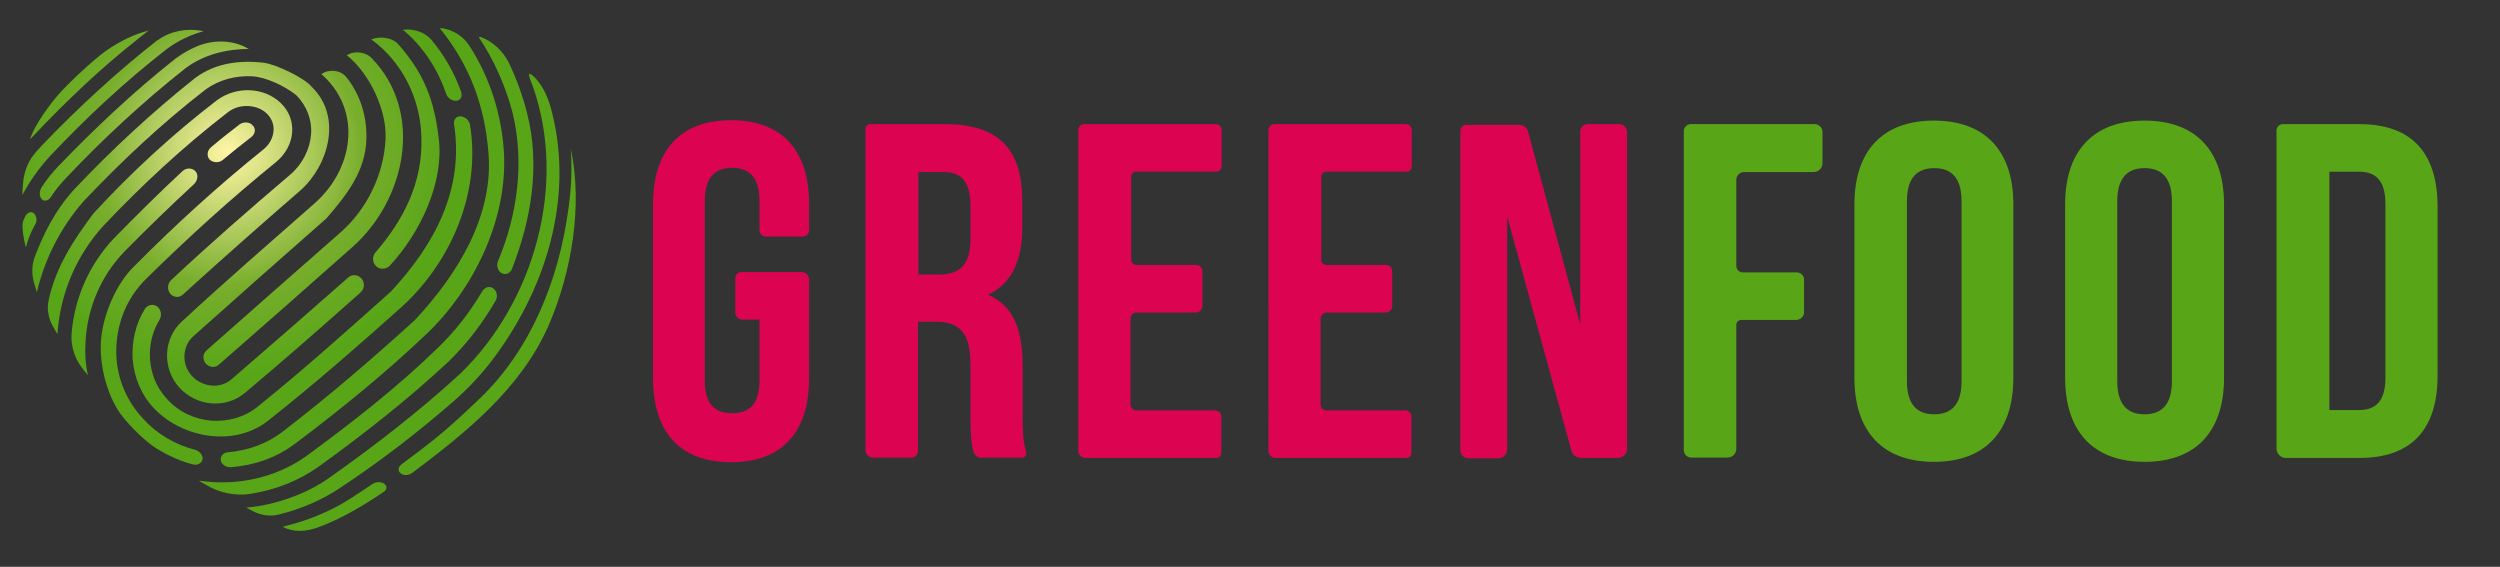 <?xml version="1.0" encoding="UTF-8"?> <svg xmlns="http://www.w3.org/2000/svg" xmlns:xlink="http://www.w3.org/1999/xlink" id="Lager_1" x="0px" y="0px" viewBox="0 0 704.8 159.8" style="enable-background:new 0 0 704.8 159.8;" xml:space="preserve"><rect x="0" y="0" width="704.8" height="159.8" fill="#333333" stroke="none"/> <style type="text/css"> .st0{fill:#DC0451;} .st1{fill:#58A618;} .st2{fill:url(#SVGID_1_);} .st3{fill:url(#SVGID_2_);} .st4{fill:url(#SVGID_3_);} .st5{fill:url(#SVGID_4_);} .st6{fill:url(#SVGID_5_);} .st7{fill:url(#SVGID_6_);} .st8{fill:url(#SVGID_7_);} .st9{fill:url(#SVGID_8_);} .st10{fill:url(#SVGID_9_);} .st11{fill:url(#SVGID_10_);} .st12{fill:url(#SVGID_11_);} .st13{fill:url(#SVGID_12_);} .st14{fill:url(#SVGID_13_);} .st15{fill:url(#SVGID_14_);} .st16{fill:url(#SVGID_15_);} .st17{fill:url(#SVGID_16_);} .st18{fill:url(#SVGID_17_);} .st19{fill:url(#SVGID_18_);} .st20{fill:url(#SVGID_19_);} .st21{fill:url(#SVGID_20_);} </style> <path class="st0" d="M209,76.7h17c1.1,0,2.1,0.9,2.1,2.1v27.8c0,15.1-7.5,23.7-22,23.7c-14.5,0-22-8.6-22-23.7V57.6 c0-15,7.5-23.7,22-23.7c14.5,0,22,8.6,22,23.7v7.3c0,1-0.8,1.8-1.8,1.8H216c-1,0-1.9-0.8-1.9-1.9v-8.2c0-6.7-3-9.3-7.7-9.3 c-4.7,0-7.7,2.6-7.7,9.3v50.8c0,6.7,3,9.1,7.7,9.1c4.7,0,7.7-2.4,7.7-9.1V90.1h-4.8c-1.1,0-2-0.9-2-2v-9.8 C207.4,77.4,208.1,76.7,209,76.7"></path> <path class="st0" d="M258.9,48.5v28.9h5.8c5.5,0,8.9-2.4,8.9-9.9v-9.3c0-6.7-2.3-9.7-7.5-9.7H258.9z M276.8,129.1 c-1.1,0-2.1-0.8-2.4-1.9c-0.5-1.8-0.8-4.1-0.8-9.7v-14.8c0-8.7-3-12-9.7-12h-5.1v36.4c0,1-0.8,1.9-1.9,1.9h-10.8 c-1.1,0-2.1-0.9-2.1-2.1V36.3c0-0.7,0.6-1.3,1.3-1.3h21c15.3,0,21.9,7.1,21.9,21.6V64c0,9.7-3.1,16-9.7,19.1 c7.4,3.1,9.8,10.2,9.8,20v14.5c0,3.9,0.1,6.9,1,9.8c0.2,0.8-0.3,1.6-1.1,1.6H276.8z"></path> <path class="st0" d="M320.5,74.7h16.7c1,0,1.8,0.8,1.8,1.8v9.7c0,1.1-0.9,1.9-1.9,1.9h-16.7c-1,0-1.7,0.8-1.7,1.7V114 c0,0.9,0.7,1.7,1.7,1.7h22.2c0.9,0,1.7,0.8,1.7,1.7v10.3c0,0.8-0.6,1.4-1.4,1.4h-36.9c-1.1,0-2-0.9-2-2V36.7c0-0.9,0.7-1.7,1.7-1.7 h37c0.9,0,1.7,0.7,1.7,1.7v10.2c0,0.8-0.7,1.5-1.5,1.5h-22.6c-0.8,0-1.4,0.6-1.4,1.4v23C318.7,73.9,319.5,74.7,320.5,74.7"></path> <path class="st0" d="M424.9,61v65.7c0,1.4-1.1,2.5-2.5,2.5H414c-1.3,0-2.3-1-2.3-2.3v-90c0-0.9,0.8-1.7,1.7-1.7h14.9 c1.1,0,2.2,0.8,2.5,1.9l14.7,54.4V37.1c0-1.1,0.9-2.1,2.1-2.1h8.9c1.2,0,2.2,1,2.2,2.2v89.3c0,1.5-1.2,2.6-2.6,2.6h-10.4 c-1.3,0-2.4-0.9-2.7-2.1L424.9,61z"></path> <path class="st1" d="M491.4,76.8h15.2c1.1,0,2,0.9,2,2V88c0,1.2-1,2.2-2.3,2.2h-15.4c-0.8,0-1.4,0.6-1.4,1.4v34.9 c0,1.4-1.1,2.5-2.5,2.5h-10.2c-1.2,0-2.1-1-2.1-2.1V37c0-1.1,0.9-2,2-2h34.9c1.2,0,2.2,1,2.2,2.2V46c0,1.4-1.1,2.5-2.5,2.5h-19.6 c-1.2,0-2.2,1-2.2,2.2v24.2C489.5,76,490.3,76.8,491.4,76.8"></path> <path class="st1" d="M537.6,107.5c0,6.7,3,9.3,7.7,9.3c4.7,0,7.7-2.6,7.7-9.3V56.7c0-6.7-3-9.3-7.7-9.3c-4.7,0-7.7,2.6-7.7,9.3 V107.5z M522.8,57.6c0-15,7.9-23.6,22.4-23.6c14.5,0,22.4,8.6,22.4,23.6v48.9c0,15.1-7.9,23.7-22.4,23.7c-14.5,0-22.4-8.6-22.4-23.7 V57.6z"></path> <path class="st1" d="M596.9,107.5c0,6.7,3,9.3,7.7,9.3c4.7,0,7.7-2.6,7.7-9.3V56.7c0-6.7-3-9.3-7.7-9.3c-4.7,0-7.7,2.6-7.7,9.3 V107.5z M582.2,57.6c0-15,7.9-23.6,22.4-23.6c14.5,0,22.4,8.6,22.4,23.6v48.9c0,15.1-7.9,23.7-22.4,23.7c-14.5,0-22.4-8.6-22.4-23.7 V57.6z"></path> <g id="XMLID_7_"> <path id="XMLID_8_" class="st1" d="M665.2,35h-21.6c-1,0-1.8,0.8-1.8,1.8v89.7c0,1.4,1.2,2.6,2.6,2.6h20.8c14.8,0,22-8.2,22-23.2 V58.3C687.2,43.2,680,35,665.2,35z M672.5,106.5c0,6.7-2.8,9.1-7.5,9.1h-8.3c0-0.4,0-67.2,0-67.2h8.3c4.7,0,7.5,2.4,7.5,9.1V106.5z "></path> </g> <path class="st0" d="M374,74.7h16.7c1,0,1.8,0.8,1.8,1.8v9.7c0,1.1-0.9,1.9-1.9,1.9H374c-1,0-1.7,0.8-1.7,1.7V114 c0,0.9,0.7,1.7,1.7,1.7h22.2c0.9,0,1.7,0.8,1.7,1.7v10.3c0,0.8-0.6,1.4-1.4,1.4h-36.9c-1.1,0-2-0.9-2-2V36.7c0-0.9,0.7-1.7,1.7-1.7 h37c0.9,0,1.7,0.7,1.7,1.7v10.2c0,0.8-0.7,1.5-1.5,1.5h-22.6c-0.8,0-1.4,0.6-1.4,1.4v23C372.2,73.9,373.1,74.7,374,74.7"></path> <g> <radialGradient id="SVGID_1_" cx="64.216" cy="42.781" r="62.896" gradientUnits="userSpaceOnUse"> <stop offset="0" style="stop-color:#FFF5A6"></stop> <stop offset="0.601" style="stop-color:#78AE2C"></stop> <stop offset="1" style="stop-color:#58A618"></stop> </radialGradient> <path class="st2" d="M160.9,41.9c0.4,5.4,0.2,11-0.6,16.6c-2.7,20.5-10.7,40.1-25,53.8c-10.7,10.3-14.4,12.8-22.1,18.6c0,0,0,0,0,0 c0,0,0,0,0,0c-0.1,0.1-0.2,0.1-0.2,0.2c-0.9,0.8-0.7,1.7-0.2,2.2c0.8,0.8,2.2,0.8,3.3,0.1c0,0,0,0,0,0 c15.2-11.4,30.6-23.7,38.5-41.5C161.1,76.9,164.4,58.1,160.9,41.9z"></path> <radialGradient id="SVGID_2_" cx="64.216" cy="42.781" r="62.896" gradientUnits="userSpaceOnUse"> <stop offset="0" style="stop-color:#FFF5A6"></stop> <stop offset="0.601" style="stop-color:#78AE2C"></stop> <stop offset="1" style="stop-color:#58A618"></stop> </radialGradient> <path class="st3" d="M144.5,31.8c3.4,13.8,1.4,28.8-4.1,41.8c-0.5,1.2-0.1,2.8,1,3.4c1.1,0.6,2.4,0.1,2.9-1.1 c5.4-13.8,8.1-29,4.3-44c-1.2-4.7-2.9-9.5-5.1-14.1c-1.6-3.3-4.6-6.2-8.1-7.4c0,0,0,0-0.1,0c-0.2-0.1-0.3,0.1-0.2,0.3 C139.2,16.7,142.7,24.7,144.5,31.8z"></path> <radialGradient id="SVGID_3_" cx="64.216" cy="42.781" r="62.896" gradientUnits="userSpaceOnUse"> <stop offset="0" style="stop-color:#FFF5A6"></stop> <stop offset="0.601" style="stop-color:#78AE2C"></stop> <stop offset="1" style="stop-color:#58A618"></stop> </radialGradient> <path class="st4" d="M125.8,26.5c0.4,1.2,1.8,2.1,3,1.9c1.1-0.2,1.6-1.3,1.2-2.5c-1.9-5.4-4.8-10.4-8.4-14.7 c-1.9-2.2-5.1-3.2-8-2.8C119.3,13.1,123.4,19.5,125.8,26.5z"></path> <radialGradient id="SVGID_4_" cx="64.216" cy="42.781" r="62.896" gradientUnits="userSpaceOnUse"> <stop offset="0" style="stop-color:#FFF5A6"></stop> <stop offset="0.601" style="stop-color:#78AE2C"></stop> <stop offset="1" style="stop-color:#58A618"></stop> </radialGradient> <path class="st5" d="M104.7,10.9c0,0-0.1,0.1-0.1,0.1S104.7,10.9,104.7,10.9C104.7,10.9,104.7,10.9,104.7,10.9z"></path> <radialGradient id="SVGID_5_" cx="64.216" cy="42.781" r="62.896" gradientUnits="userSpaceOnUse"> <stop offset="0" style="stop-color:#FFF5A6"></stop> <stop offset="0.601" style="stop-color:#78AE2C"></stop> <stop offset="1" style="stop-color:#58A618"></stop> </radialGradient> <path class="st6" d="M118.8,38.5c0.5,12.9-5.1,23.6-12.9,32.6c-1,1.1-1,2.9,0.2,4c1.1,1,2.8,0.8,3.8-0.2 c8.6-9.3,15.3-23.4,13.8-35.8c-1.3-11.1-4.2-18.4-11.4-26.6c-1.6-1.9-5.1-2.4-7.6-1.4c0,0,0.1,0,0.1,0.1 C113.4,17.5,118.5,27.8,118.8,38.5z"></path> <radialGradient id="SVGID_6_" cx="64.216" cy="42.781" r="62.896" gradientUnits="userSpaceOnUse"> <stop offset="0" style="stop-color:#FFF5A6"></stop> <stop offset="0.601" style="stop-color:#78AE2C"></stop> <stop offset="1" style="stop-color:#58A618"></stop> </radialGradient> <path class="st7" d="M98.2,38.4c-0.3,6.7-3.5,13.7-9.7,19.1C76,68.5,63.4,79.4,51.2,90.7c-5.2,4.8-5.5,13.1-0.7,18.5 c4.9,5.4,13.1,6.1,18.5,1.6c11.1-9.3,21.9-18.8,32.7-28.4c1.1-1,1.2-2.7,0.2-3.9c-1-1.1-2.7-1.3-3.8-0.2 c-10.9,9.6-21.8,19.1-32.8,28.6c-1.6,1.4-3.7,2-5.7,1.8c-2-0.2-4-1.1-5.5-2.7c-1.5-1.7-2.2-3.7-2.1-5.8c0.1-2,0.9-4,2.5-5.4 c12.4-11.1,25-22.2,37.5-33.2c5.8-6.7,11.2-13.5,11.3-22.8c0.1-6.2-1.8-12.3-5.7-17.1c-1.6-2-4.9-2.3-7-0.8 C95.9,25.5,98.5,31.7,98.2,38.4z"></path> <radialGradient id="SVGID_7_" cx="64.216" cy="42.781" r="62.896" gradientUnits="userSpaceOnUse"> <stop offset="0" style="stop-color:#FFF5A6"></stop> <stop offset="0.601" style="stop-color:#78AE2C"></stop> <stop offset="1" style="stop-color:#58A618"></stop> </radialGradient> <path class="st8" d="M108.7,39.2c-0.5,10-5.2,19.8-12.9,26.5c-12.6,11-25.1,22.1-37.6,33.1c-1.1,1-1.1,2.6-0.2,3.7 c1,1.1,2.7,1.3,3.7,0.3c12.6-11,25.1-22,37.6-33.1c15-13.2,20.4-37.9,5.5-53.3c-1.7-1.8-5-2.2-7-0.8c0,0,0,0,0,0 C104.2,20.7,109.1,31.1,108.7,39.2z"></path> <radialGradient id="SVGID_8_" cx="64.216" cy="42.781" r="62.896" gradientUnits="userSpaceOnUse"> <stop offset="0" style="stop-color:#FFF5A6"></stop> <stop offset="0.601" style="stop-color:#78AE2C"></stop> <stop offset="1" style="stop-color:#58A618"></stop> </radialGradient> <path class="st9" d="M137.7,43c1.5,17.8-8.6,34.2-20.7,47.2c-12,10.9-24.3,21.5-37.2,31.4c-4.6,3.6-10,5.4-15.5,5.9 c-1.6,0.1-2.5,1.5-1.9,2.8c0.5,1,1.7,1.5,2.8,1.4c6.4-0.5,12.7-2.6,18.1-6.7c12.9-9.7,25.3-19.8,37-30.9 c13.2-12.6,22.6-31.9,21.8-50.4c-0.5-10.9-3.9-21.8-9.9-31c-1.8-2.7-4.9-4.5-8-4.8c0,0,0,0,0,0c-0.1,0-0.1,0.1-0.1,0.2 C132.4,18.4,136.6,29.6,137.7,43z"></path> <radialGradient id="SVGID_9_" cx="64.216" cy="42.781" r="62.896" gradientUnits="userSpaceOnUse"> <stop offset="0" style="stop-color:#FFF5A6"></stop> <stop offset="0.601" style="stop-color:#78AE2C"></stop> <stop offset="1" style="stop-color:#58A618"></stop> </radialGradient> <path class="st10" d="M44.3,86.4c-1.1-0.8-2.6-0.5-3.4,0.6c-2.7,4.3-3.8,9.3-3.5,14.3c0.4,5,2.4,10.1,6.1,13.9 c8,8.4,23.1,11.1,32.7,2.9c12.9-10.2,25.2-21,37.4-31.9c13.8-12.8,22-32.2,18.9-51c-0.2-1.3-1.4-2.3-2.6-2.4 c-1.2-0.1-2.1,0.9-1.9,2.2c2.9,18.5-5.6,34.1-17.8,47.2c-12.3,11-24.6,22-37.5,32.4c-3.8,3.1-8.5,4.3-13.1,4 c-4.7-0.4-9.2-2.4-12.6-6.2c-2.9-3.2-4.4-7-4.7-11c-0.3-3.9,0.6-7.9,2.7-11.3C45.7,88.9,45.4,87.2,44.3,86.4z"></path> <radialGradient id="SVGID_10_" cx="64.216" cy="42.781" r="62.896" gradientUnits="userSpaceOnUse"> <stop offset="0" style="stop-color:#FFF5A6"></stop> <stop offset="0.601" style="stop-color:#78AE2C"></stop> <stop offset="1" style="stop-color:#58A618"></stop> </radialGradient> <path class="st11" d="M24.1,96.7c0.4-9.6,4.3-18.9,11-25.8c6.4-6.5,12.8-12.7,19.5-18.9c1.1-1,1.4-2.6,0.6-3.6 c-0.9-1.1-2.6-1.2-3.7-0.2c-6.7,6.2-13,12.5-19.4,19C25.2,74.5,21,84,20.2,93.9c-0.3,3.3,0.7,6.8,2.7,9.5c0.7,1,1.1,1.4,1.9,2.4 C24.1,102.8,23.9,99.7,24.1,96.7z"></path> <radialGradient id="SVGID_11_" cx="64.216" cy="42.781" r="62.896" gradientUnits="userSpaceOnUse"> <stop offset="0" style="stop-color:#FFF5A6"></stop> <stop offset="0.601" style="stop-color:#78AE2C"></stop> <stop offset="1" style="stop-color:#58A618"></stop> </radialGradient> <path class="st12" d="M89.9,131.5c12.9-9.3,25.1-18.9,36.7-29.7c5.4-5.3,9.7-11.1,13.1-17c0.8-1.3,0.3-3.1-1-3.7 c-1-0.5-2.1,0-2.8,1.1c-3.3,5.6-7.4,11-12.5,15.9c-11.4,11.1-24,20.9-36.8,30.3c-7.7,5.6-17.3,8.1-26.8,7.5 c-1.2-0.1-2.5-0.2-3.7-0.4c0.8,0.5,1.2,0.8,2,1.2c3.8,2.3,8.4,3.2,12.7,2.5C77.5,138.1,84,135.7,89.9,131.5z"></path> <radialGradient id="SVGID_12_" cx="64.216" cy="42.781" r="62.896" gradientUnits="userSpaceOnUse"> <stop offset="0" style="stop-color:#FFF5A6"></stop> <stop offset="0.601" style="stop-color:#78AE2C"></stop> <stop offset="1" style="stop-color:#58A618"></stop> </radialGradient> <path class="st13" d="M57.1,129.5c0.2-1.1-0.8-2.3-2.1-2.7c-5.5-1.4-10.6-4.3-14.7-8.8c-5.3-5.7-7.8-12.9-7.5-20.1 c0.3-7.2,3-14,8.5-19.4c11.7-11.5,23.8-22.5,36.5-32.8c5.6-4.6,6.1-12.1,1.4-16.6c-4.7-4.6-12.6-4.9-18.1-0.8 c-12.6,9.7-24,20.2-34.7,31.8c-5.7,7.6-10.7,15.2-12.7,24.6c-0.5,2.3-0.1,4.9,1.1,7.1c0.5,0.9,0.8,1.4,1.4,2.4 c0.7-11.3,5.3-22.2,13-30.6c11-11.6,22.4-22.2,35.1-32c1.7-1.3,3.7-1.8,5.7-1.7c2,0.1,3.9,0.8,5.3,2.2c1.4,1.4,2,3.2,1.8,5 c-0.2,1.8-1.1,3.6-2.8,5C61.6,52.3,49.6,63.2,38.2,74.7c-5.7,5.3-9.6,15-9.8,22.6c-0.1,6,1.4,12.4,4.6,17.9 c2.1,3.6,7.8,9.2,11.2,11.3c3.2,1.9,6.5,3.5,10.1,4.4C55.6,131.3,56.9,130.6,57.1,129.5z"></path> <radialGradient id="SVGID_13_" cx="64.216" cy="42.781" r="62.896" gradientUnits="userSpaceOnUse"> <stop offset="0" style="stop-color:#FFF5A6"></stop> <stop offset="0.601" style="stop-color:#78AE2C"></stop> <stop offset="1" style="stop-color:#58A618"></stop> </radialGradient> <path class="st14" d="M127.9,113.1c3.9-3.4,7.4-7.1,10.5-11.1c15.2-19.8,23.5-45.6,17.2-70.4c-0.7-2.9-2.2-7.3-5.1-10 c-2.7-2.5-0.6,1.7-0.3,2.7c9.8,27.7,0.4,60.9-20.5,81.1c-11.6,10.6-23.7,20-36.6,29.1c-6.4,4.7-15.8,8-23.7,8.6 c0.8,0.4,1.2,0.6,1.9,1c2.3,1.2,5,1.6,7.5,0.9c6-1.5,11.8-3.9,17.3-7.6C107.4,129.9,117.8,121.9,127.9,113.1z"></path> <radialGradient id="SVGID_14_" cx="64.216" cy="42.781" r="62.896" gradientUnits="userSpaceOnUse"> <stop offset="0" style="stop-color:#FFF5A6"></stop> <stop offset="0.601" style="stop-color:#78AE2C"></stop> <stop offset="1" style="stop-color:#58A618"></stop> </radialGradient> <path class="st15" d="M105.1,136.4c-2.4,1.6-3.6,2.4-5.9,3.9c-6.3,4.1-12.9,6.6-19.5,8.2c2.9,1.6,6.4,1.4,9.6,0.3 c5.1-1.8,11.4-5,19.1-10.3c0.8-0.7,0.6-1.5,0.2-1.9C107.8,135.8,106.2,135.7,105.1,136.4z"></path> <radialGradient id="SVGID_15_" cx="64.216" cy="42.781" r="62.896" gradientUnits="userSpaceOnUse"> <stop offset="0" style="stop-color:#FFF5A6"></stop> <stop offset="0.601" style="stop-color:#78AE2C"></stop> <stop offset="1" style="stop-color:#58A618"></stop> </radialGradient> <path class="st16" d="M62.8,45.1c3.2-2.7,4.9-4,8.1-6.5c1.1-0.9,1.3-2.4,0.3-3.3c-0.9-1-2.6-1-3.7-0.2c-3.2,2.5-4.8,3.7-8,6.4 c-1.1,0.9-1.3,2.5-0.4,3.5C60.1,45.9,61.7,46,62.8,45.1z"></path> <radialGradient id="SVGID_16_" cx="64.216" cy="42.781" r="62.896" gradientUnits="userSpaceOnUse"> <stop offset="0" style="stop-color:#FFF5A6"></stop> <stop offset="0.601" style="stop-color:#78AE2C"></stop> <stop offset="1" style="stop-color:#58A618"></stop> </radialGradient> <path class="st17" d="M58,25.2c3.9-2.8,8.5-3.9,13-3.7c4,0.2,9.4,2.8,12.6,5.4c2.9,3,4.4,6.9,4.1,10.9c-0.3,4.2-2.4,8.6-6.3,11.8 C70.1,59.2,59,68.9,48.2,79c-1,1-1.1,2.7-0.2,3.8c0.9,1.1,2.5,1.2,3.5,0.3c11-10,22.1-19.8,33.4-29.6c7.8-7.1,11.6-20.7,3-29 c-1.8-2.4-10.1-6.4-13.5-6.8c-6.6-0.8-13.7,0-19.4,4.3c-12.2,9.7-23.3,20-34,31.3c-5.5,6-8.7,12.6-11.2,19.1 c-0.8,2.2-0.9,4.7-0.3,7c0.4,1.2,0.5,1.8,0.9,3c2.2-9.5,6.8-18.4,13.2-25.7C34.4,45.3,45.6,34.8,58,25.2z"></path> <radialGradient id="SVGID_17_" cx="64.216" cy="42.781" r="62.896" gradientUnits="userSpaceOnUse"> <stop offset="0" style="stop-color:#FFF5A6"></stop> <stop offset="0.601" style="stop-color:#78AE2C"></stop> <stop offset="1" style="stop-color:#58A618"></stop> </radialGradient> <path class="st18" d="M9.5,60.1c-0.8-0.6-1.8-0.2-2.4,0.9c-0.2,0.5-0.5,1-0.6,1.5c-0.6,1.7,0.7,7.2,0.8,7.2 c0.6-2.2,1.5-4.5,2.6-6.4C10.6,62.3,10.3,60.7,9.5,60.1z"></path> <radialGradient id="SVGID_18_" cx="64.216" cy="42.781" r="62.896" gradientUnits="userSpaceOnUse"> <stop offset="0" style="stop-color:#FFF5A6"></stop> <stop offset="0.601" style="stop-color:#78AE2C"></stop> <stop offset="1" style="stop-color:#58A618"></stop> </radialGradient> <path class="st19" d="M9.6,38.1c9-9.5,18.6-18.7,28.9-26.8c0.9-0.7,0.7-0.6,3.4-2.7c0,0-0.7,0.2-1.7,0.5c-3.7,1.1-7.8,3.4-10.7,5.5 S19.4,23.2,16,27.2c-3.5,4.2-6.6,9-7.6,12.2c0-0.1,0.1-0.1,0.1-0.2C8.9,38.9,9.2,38.5,9.6,38.1z"></path> <radialGradient id="SVGID_19_" cx="64.216" cy="42.781" r="62.896" gradientUnits="userSpaceOnUse"> <stop offset="0" style="stop-color:#FFF5A6"></stop> <stop offset="0.601" style="stop-color:#78AE2C"></stop> <stop offset="1" style="stop-color:#58A618"></stop> </radialGradient> <path class="st20" d="M46.9,13.9c3.2-2.4,6.8-4.1,10.5-5.1c-0.2,0-0.3-0.1-0.5-0.1c-4.2-0.8-8.8,0-12.4,2.6c0,0,0,0-0.1,0 C32.8,20.4,22.1,30.3,11.8,41c-0.7,0.8-1.5,1.6-2.1,2.4c-1.9,2.3-3,5.3-3.2,8.3C6.4,53,6.3,53.7,6.3,55c2-3.8,4.6-7.5,7.8-11 C24.4,33.1,35.1,23.1,46.9,13.9z"></path> <radialGradient id="SVGID_20_" cx="64.216" cy="42.781" r="62.896" gradientUnits="userSpaceOnUse"> <stop offset="0" style="stop-color:#FFF5A6"></stop> <stop offset="0.601" style="stop-color:#78AE2C"></stop> <stop offset="1" style="stop-color:#58A618"></stop> </radialGradient> <path class="st21" d="M49.5,16.5C37.6,25.9,26.8,36.1,16.3,47c-1.7,1.8-3.2,3.7-4.5,5.7c-0.6,0.9-0.8,2.2-0.3,3.1 c0.6,1.1,2,1,2.8-0.2c1.2-1.9,2.7-3.7,4.3-5.4C29.2,39,40.2,28.8,52.2,19.3c5.3-4,11.8-5.5,18-5.5c0,0,0,0-0.1,0 c-3.9-2.4-9.4-2.8-14.2-0.9C53.7,13.8,51.5,15,49.5,16.5z"></path> </g> </svg> 